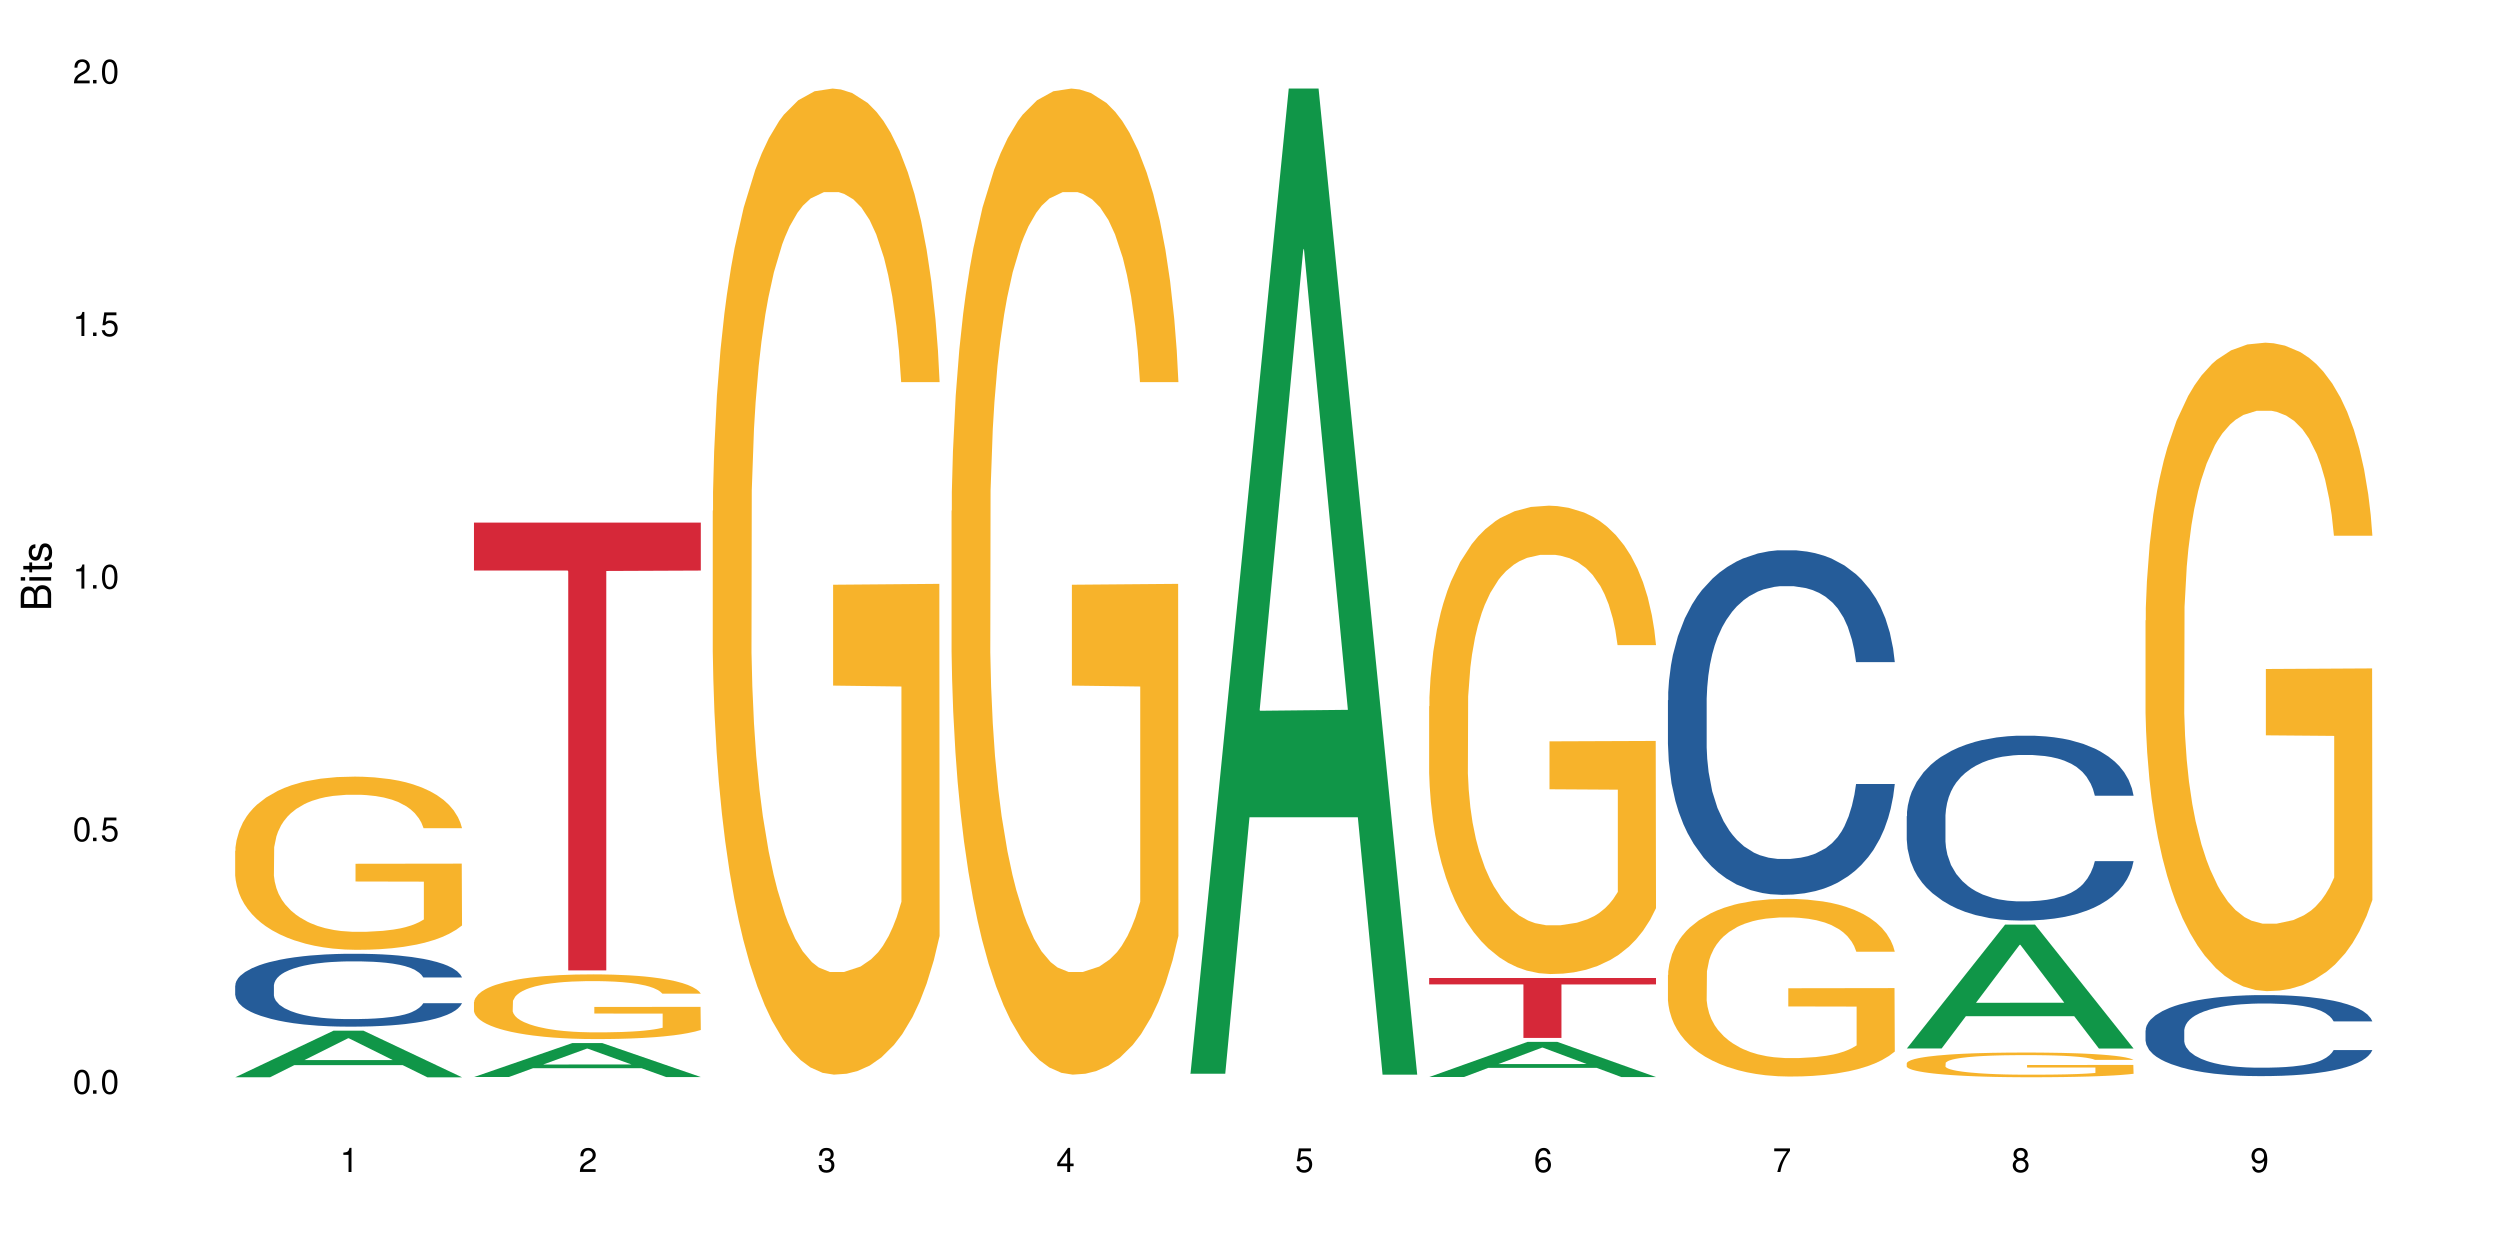 <?xml version="1.0" encoding="UTF-8"?>
<svg xmlns="http://www.w3.org/2000/svg" xmlns:xlink="http://www.w3.org/1999/xlink" width="720" height="360" viewBox="0 0 720 360">
<defs>
<g>
<g id="glyph-0-0">
</g>
<g id="glyph-0-1">
<path d="M 2.641 -6.938 C 2 -6.938 1.422 -6.656 1.078 -6.172 C 0.641 -5.562 0.406 -4.641 0.406 -3.359 C 0.406 -1.016 1.188 0.219 2.641 0.219 C 4.078 0.219 4.859 -1.016 4.859 -3.297 C 4.859 -4.641 4.656 -5.547 4.203 -6.172 C 3.844 -6.656 3.281 -6.938 2.641 -6.938 Z M 2.641 -6.188 C 3.547 -6.188 4 -5.25 4 -3.375 C 4 -1.406 3.562 -0.484 2.625 -0.484 C 1.734 -0.484 1.281 -1.438 1.281 -3.344 C 1.281 -5.25 1.734 -6.188 2.641 -6.188 Z M 2.641 -6.188 "/>
</g>
<g id="glyph-0-2">
<path d="M 1.828 -1 L 0.828 -1 L 0.828 0 L 1.828 0 Z M 1.828 -1 "/>
</g>
<g id="glyph-0-3">
<path d="M 4.562 -6.797 L 1.062 -6.797 L 0.547 -3.094 L 1.328 -3.094 C 1.719 -3.562 2.047 -3.734 2.578 -3.734 C 3.484 -3.734 4.062 -3.109 4.062 -2.094 C 4.062 -1.125 3.484 -0.531 2.578 -0.531 C 1.828 -0.531 1.375 -0.906 1.188 -1.672 L 0.328 -1.672 C 0.453 -1.109 0.547 -0.844 0.75 -0.594 C 1.125 -0.078 1.828 0.219 2.594 0.219 C 3.969 0.219 4.922 -0.781 4.922 -2.219 C 4.922 -3.562 4.031 -4.484 2.719 -4.484 C 2.25 -4.484 1.859 -4.359 1.469 -4.062 L 1.734 -5.969 L 4.562 -5.969 Z M 4.562 -6.797 "/>
</g>
<g id="glyph-0-4">
<path d="M 2.484 -4.938 L 2.484 0 L 3.328 0 L 3.328 -6.938 L 2.766 -6.938 C 2.469 -5.875 2.281 -5.734 0.984 -5.562 L 0.984 -4.938 Z M 2.484 -4.938 "/>
</g>
<g id="glyph-0-5">
<path d="M 4.859 -0.828 L 1.281 -0.828 C 1.359 -1.406 1.672 -1.781 2.5 -2.281 L 3.469 -2.828 C 4.406 -3.344 4.906 -4.062 4.906 -4.906 C 4.906 -5.484 4.672 -6.031 4.266 -6.406 C 3.859 -6.766 3.375 -6.938 2.719 -6.938 C 1.859 -6.938 1.219 -6.625 0.844 -6.031 C 0.609 -5.672 0.5 -5.234 0.484 -4.531 L 1.328 -4.531 C 1.359 -5.016 1.406 -5.281 1.531 -5.516 C 1.75 -5.938 2.188 -6.203 2.703 -6.203 C 3.469 -6.203 4.031 -5.641 4.031 -4.891 C 4.031 -4.344 3.719 -3.859 3.125 -3.516 L 2.234 -3 C 0.812 -2.172 0.406 -1.531 0.328 -0.016 L 4.859 -0.016 Z M 4.859 -0.828 "/>
</g>
<g id="glyph-0-6">
<path d="M 2.125 -3.188 L 2.578 -3.188 C 3.5 -3.188 3.984 -2.766 3.984 -1.922 C 3.984 -1.062 3.469 -0.531 2.594 -0.531 C 1.656 -0.531 1.203 -1 1.156 -2.016 L 0.312 -2.016 C 0.344 -1.453 0.438 -1.094 0.609 -0.781 C 0.953 -0.109 1.625 0.219 2.547 0.219 C 3.953 0.219 4.859 -0.625 4.859 -1.938 C 4.859 -2.828 4.516 -3.297 3.703 -3.594 C 4.344 -3.844 4.656 -4.328 4.656 -5.031 C 4.656 -6.219 3.875 -6.938 2.578 -6.938 C 1.203 -6.938 0.484 -6.172 0.453 -4.703 L 1.297 -4.703 C 1.312 -5.125 1.344 -5.359 1.453 -5.578 C 1.641 -5.969 2.062 -6.203 2.594 -6.203 C 3.344 -6.203 3.797 -5.75 3.797 -5 C 3.797 -4.516 3.609 -4.219 3.25 -4.047 C 3.016 -3.953 2.703 -3.922 2.125 -3.906 Z M 2.125 -3.188 "/>
</g>
<g id="glyph-0-7">
<path d="M 3.141 -1.672 L 3.141 0 L 3.984 0 L 3.984 -1.672 L 4.984 -1.672 L 4.984 -2.438 L 3.984 -2.438 L 3.984 -6.938 L 3.359 -6.938 L 0.266 -2.578 L 0.266 -1.672 Z M 3.141 -2.438 L 1 -2.438 L 3.141 -5.5 Z M 3.141 -2.438 "/>
</g>
<g id="glyph-0-8">
<path d="M 4.781 -5.125 C 4.609 -6.266 3.891 -6.938 2.844 -6.938 C 2.094 -6.938 1.422 -6.578 1.031 -5.953 C 0.594 -5.266 0.406 -4.422 0.406 -3.172 C 0.406 -2 0.578 -1.25 0.984 -0.641 C 1.359 -0.078 1.953 0.219 2.703 0.219 C 3.984 0.219 4.922 -0.75 4.922 -2.094 C 4.922 -3.375 4.062 -4.281 2.844 -4.281 C 2.172 -4.281 1.641 -4.031 1.281 -3.516 C 1.281 -5.234 1.828 -6.188 2.797 -6.188 C 3.391 -6.188 3.797 -5.797 3.938 -5.125 Z M 2.734 -3.531 C 3.547 -3.531 4.062 -2.953 4.062 -2.031 C 4.062 -1.156 3.484 -0.531 2.703 -0.531 C 1.922 -0.531 1.328 -1.188 1.328 -2.078 C 1.328 -2.938 1.906 -3.531 2.734 -3.531 Z M 2.734 -3.531 "/>
</g>
<g id="glyph-0-9">
<path d="M 4.984 -6.797 L 0.438 -6.797 L 0.438 -5.969 L 4.109 -5.969 C 2.5 -3.656 1.828 -2.234 1.328 0 L 2.219 0 C 2.594 -2.172 3.453 -4.047 4.984 -6.094 Z M 4.984 -6.797 "/>
</g>
<g id="glyph-0-10">
<path d="M 3.75 -3.656 C 4.469 -4.094 4.688 -4.438 4.688 -5.078 C 4.688 -6.172 3.844 -6.938 2.641 -6.938 C 1.438 -6.938 0.594 -6.172 0.594 -5.094 C 0.594 -4.438 0.812 -4.094 1.516 -3.656 C 0.734 -3.266 0.359 -2.703 0.359 -1.922 C 0.359 -0.656 1.281 0.219 2.641 0.219 C 3.984 0.219 4.922 -0.656 4.922 -1.922 C 4.922 -2.703 4.531 -3.266 3.75 -3.656 Z M 2.641 -6.188 C 3.359 -6.188 3.812 -5.75 3.812 -5.062 C 3.812 -4.406 3.344 -3.984 2.641 -3.984 C 1.922 -3.984 1.453 -4.406 1.453 -5.078 C 1.453 -5.75 1.922 -6.188 2.641 -6.188 Z M 2.641 -3.266 C 3.484 -3.266 4.062 -2.719 4.062 -1.906 C 4.062 -1.078 3.484 -0.531 2.625 -0.531 C 1.797 -0.531 1.219 -1.094 1.219 -1.906 C 1.219 -2.719 1.781 -3.266 2.641 -3.266 Z M 2.641 -3.266 "/>
</g>
<g id="glyph-0-11">
<path d="M 0.516 -1.578 C 0.672 -0.453 1.406 0.219 2.438 0.219 C 3.188 0.219 3.859 -0.141 4.266 -0.766 C 4.688 -1.453 4.891 -2.297 4.891 -3.547 C 4.891 -4.719 4.703 -5.453 4.312 -6.078 C 3.938 -6.641 3.344 -6.938 2.594 -6.938 C 1.297 -6.938 0.359 -5.969 0.359 -4.625 C 0.359 -3.344 1.234 -2.453 2.453 -2.453 C 3.094 -2.453 3.578 -2.672 4.016 -3.203 C 4 -1.484 3.469 -0.531 2.5 -0.531 C 1.906 -0.531 1.484 -0.906 1.359 -1.578 Z M 2.578 -6.203 C 3.375 -6.203 3.969 -5.531 3.969 -4.641 C 3.969 -3.797 3.391 -3.188 2.547 -3.188 C 1.734 -3.188 1.234 -3.766 1.234 -4.688 C 1.234 -5.562 1.797 -6.203 2.578 -6.203 Z M 2.578 -6.203 "/>
</g>
<g id="glyph-1-0">
</g>
<g id="glyph-1-1">
<path d="M 0 -0.953 L 0 -4.891 C 0 -5.719 -0.234 -6.344 -0.734 -6.797 C -1.188 -7.234 -1.812 -7.469 -2.5 -7.469 C -3.547 -7.469 -4.188 -7 -4.625 -5.875 C -4.984 -6.688 -5.625 -7.094 -6.531 -7.094 C -7.172 -7.094 -7.734 -6.859 -8.141 -6.391 C -8.562 -5.922 -8.75 -5.344 -8.75 -4.5 L -8.75 -0.953 Z M -4.984 -2.062 L -7.766 -2.062 L -7.766 -4.219 C -7.766 -4.844 -7.688 -5.203 -7.453 -5.5 C -7.219 -5.812 -6.859 -5.969 -6.375 -5.969 C -5.891 -5.969 -5.531 -5.812 -5.297 -5.5 C -5.062 -5.203 -4.984 -4.844 -4.984 -4.219 Z M -0.984 -2.062 L -4 -2.062 L -4 -4.781 C -4 -5.766 -3.438 -6.359 -2.484 -6.359 C -1.547 -6.359 -0.984 -5.766 -0.984 -4.781 Z M -0.984 -2.062 "/>
</g>
<g id="glyph-1-2">
<path d="M -6.281 -1.797 L -6.281 -0.797 L 0 -0.797 L 0 -1.797 Z M -8.75 -1.797 L -8.75 -0.797 L -7.484 -0.797 L -7.484 -1.797 Z M -8.75 -1.797 "/>
</g>
<g id="glyph-1-3">
<path d="M -6.281 -3.047 L -6.281 -2.016 L -8.016 -2.016 L -8.016 -1.016 L -6.281 -1.016 L -6.281 -0.172 L -5.469 -0.172 L -5.469 -1.016 L -0.719 -1.016 C -0.078 -1.016 0.281 -1.453 0.281 -2.234 C 0.281 -2.5 0.25 -2.719 0.188 -3.047 L -0.641 -3.047 C -0.609 -2.906 -0.594 -2.766 -0.594 -2.562 C -0.594 -2.141 -0.719 -2.016 -1.156 -2.016 L -5.469 -2.016 L -5.469 -3.047 Z M -6.281 -3.047 "/>
</g>
<g id="glyph-1-4">
<path d="M -4.531 -5.25 C -5.766 -5.25 -6.469 -4.422 -6.469 -2.969 C -6.469 -1.516 -5.719 -0.562 -4.547 -0.562 C -3.562 -0.562 -3.094 -1.062 -2.734 -2.562 L -2.516 -3.484 C -2.344 -4.188 -2.094 -4.469 -1.641 -4.469 C -1.047 -4.469 -0.641 -3.875 -0.641 -3 C -0.641 -2.453 -0.797 -2 -1.062 -1.75 C -1.25 -1.594 -1.422 -1.531 -1.875 -1.469 L -1.875 -0.406 C -0.422 -0.453 0.281 -1.266 0.281 -2.922 C 0.281 -4.5 -0.5 -5.516 -1.719 -5.516 C -2.656 -5.516 -3.172 -4.984 -3.469 -3.734 L -3.703 -2.766 C -3.891 -1.953 -4.156 -1.609 -4.594 -1.609 C -5.188 -1.609 -5.547 -2.125 -5.547 -2.938 C -5.547 -3.75 -5.203 -4.172 -4.531 -4.203 Z M -4.531 -5.25 "/>
</g>
</g>
</defs>
<rect x="-72" y="-36" width="864" height="432" fill="rgb(100%, 100%, 100%)" fill-opacity="1"/>
<path fill-rule="nonzero" fill="rgb(6.275%, 58.824%, 28.235%)" fill-opacity="1" d="M 67.73 310.25 L 67.801 310.238 L 96.07 296.828 L 104.656 296.828 L 133.066 310.266 L 123.082 310.266 L 115.965 306.758 L 84.762 306.758 L 77.781 310.25 L 67.73 310.25 L 87.766 305.305 L 113.102 305.293 L 100.469 299.023 L 100.328 299.012 L 100.188 299.047 L 87.695 305.293 L 87.766 305.305 Z M 67.73 310.25 "/>
<path fill-rule="nonzero" fill="rgb(14.51%, 36.078%, 60%)" fill-opacity="1" d="M 67.73 283.828 L 67.812 283.809 L 67.812 283.348 L 68.051 282.617 L 68.605 281.699 L 69.164 281.066 L 70.598 279.934 L 72.59 278.84 L 74.664 277.996 L 76.176 277.496 L 77.531 277.113 L 80.637 276.402 L 82.629 276.039 L 84.781 275.711 L 87.41 275.387 L 89.324 275.195 L 93.625 274.887 L 96.812 274.754 L 99.281 274.695 L 104.621 274.695 L 107.809 274.77 L 110.117 274.867 L 112.668 275.02 L 114.82 275.195 L 118.562 275.617 L 121.91 276.152 L 123.426 276.461 L 125.816 277.055 L 127.648 277.629 L 128.922 278.129 L 130.355 278.84 L 131.629 279.703 L 132.586 280.68 L 133.066 281.504 L 121.91 281.504 L 121.352 280.738 L 120.715 280.145 L 119.52 279.355 L 118.324 278.801 L 116.652 278.246 L 115.137 277.879 L 113.066 277.516 L 111.234 277.285 L 109.32 277.113 L 107.488 276.996 L 103.984 276.883 L 99.922 276.883 L 98.406 276.922 L 95.297 277.074 L 93.625 277.207 L 91.234 277.477 L 89.562 277.727 L 87.57 278.109 L 86.215 278.438 L 84.543 278.934 L 83.348 279.375 L 81.992 280.008 L 81.195 280.488 L 80.48 281.027 L 79.84 281.66 L 79.363 282.332 L 79.043 283.039 L 78.887 283.73 L 78.887 286.707 L 79.043 287.395 L 79.441 288.203 L 80.48 289.371 L 81.992 290.391 L 83.746 291.195 L 85.418 291.77 L 86.375 292.039 L 87.648 292.348 L 89.641 292.73 L 92.512 293.113 L 94.184 293.266 L 96.734 293.422 L 99.363 293.496 L 102.867 293.496 L 105.977 293.422 L 108.047 293.324 L 110.199 293.172 L 113.145 292.844 L 114.98 292.539 L 116.57 292.172 L 117.766 291.809 L 118.562 291.5 L 119.758 290.906 L 120.715 290.254 L 121.434 289.582 L 121.91 288.93 L 133.066 288.93 L 132.586 289.699 L 131.871 290.445 L 131.152 291.004 L 130.039 291.676 L 128.762 292.27 L 126.93 292.941 L 125.418 293.383 L 123.426 293.863 L 121.59 294.227 L 119.602 294.551 L 116.652 294.938 L 114.738 295.129 L 112.668 295.301 L 110.199 295.453 L 107.09 295.59 L 103.746 295.664 L 100.637 295.684 L 97.289 295.645 L 94.82 295.57 L 91.555 295.398 L 87.492 295.051 L 84.543 294.688 L 82.23 294.32 L 80.238 293.938 L 78.008 293.422 L 75.141 292.578 L 73.387 291.926 L 72.191 291.387 L 70.84 290.637 L 69.883 289.969 L 68.766 288.891 L 67.969 287.531 L 67.73 286.477 Z M 67.73 283.828 "/>
<path fill-rule="nonzero" fill="rgb(96.863%, 70.196%, 16.863%)" fill-opacity="1" d="M 67.73 245.031 L 67.812 244.984 L 67.812 244.074 L 68.129 242.023 L 68.926 239.199 L 69.961 236.875 L 71.078 235.055 L 71.793 234.098 L 72.988 232.73 L 74.023 231.727 L 76.656 229.68 L 80 227.766 L 81.832 226.945 L 83.906 226.172 L 86.852 225.305 L 88.207 224.984 L 92.352 224.258 L 97.051 223.801 L 102.23 223.664 L 104.621 223.711 L 107.887 223.891 L 112.348 224.395 L 114.898 224.848 L 116.891 225.305 L 118.961 225.898 L 121.512 226.809 L 123.902 227.902 L 125.816 228.996 L 127.727 230.363 L 129.32 231.82 L 130.676 233.414 L 131.871 235.328 L 132.586 236.922 L 133.066 238.516 L 121.988 238.516 L 121.352 236.922 L 120.637 235.691 L 119.441 234.188 L 118.246 233.094 L 117.051 232.23 L 114.82 231.043 L 112.906 230.316 L 110.516 229.68 L 108.207 229.27 L 105.578 228.996 L 103.984 228.902 L 99.762 228.902 L 95.938 229.223 L 93.707 229.586 L 92.113 229.953 L 89.879 230.637 L 88.527 231.18 L 87.73 231.547 L 85.34 232.957 L 83.746 234.234 L 82.871 235.098 L 81.754 236.465 L 80.957 237.695 L 80.082 239.52 L 79.602 240.887 L 78.965 243.984 L 78.887 252.184 L 79.125 253.914 L 79.602 255.781 L 80.238 257.422 L 81.195 259.156 L 82.152 260.477 L 83.824 262.254 L 85.258 263.438 L 86.375 264.211 L 88.527 265.441 L 89.402 265.852 L 91.473 266.672 L 93.625 267.309 L 96.254 267.855 L 98.246 268.129 L 101.434 268.355 L 105.496 268.355 L 110.277 268.082 L 113.305 267.719 L 115.379 267.355 L 116.73 267.035 L 118.406 266.535 L 119.602 266.078 L 120.715 265.578 L 122.07 264.805 L 122.07 253.914 L 102.391 253.871 L 102.391 248.766 L 132.984 248.723 L 133.066 266.535 L 131.391 267.766 L 129.32 268.949 L 127.328 269.859 L 125.258 270.637 L 122.309 271.5 L 119.918 272.047 L 116.254 272.684 L 112.906 273.094 L 109.402 273.367 L 106.293 273.504 L 102.629 273.551 L 99.363 273.461 L 95.855 273.188 L 93.066 272.82 L 90.52 272.367 L 87.969 271.773 L 84.781 270.816 L 82.711 270.043 L 80.559 269.086 L 78.406 267.945 L 76.496 266.719 L 75.219 265.762 L 73.945 264.668 L 72.59 263.301 L 71.316 261.75 L 70.359 260.34 L 69.484 258.746 L 68.848 257.242 L 68.211 255.191 L 67.891 253.551 L 67.73 252.137 Z M 67.73 245.031 "/>
<path fill-rule="nonzero" fill="rgb(6.275%, 58.824%, 28.235%)" fill-opacity="1" d="M 136.504 310.184 L 136.574 310.172 L 164.844 300.398 L 173.43 300.398 L 201.836 310.191 L 191.855 310.191 L 184.738 307.637 L 153.535 307.637 L 146.555 310.184 L 136.504 310.184 L 156.535 306.578 L 181.875 306.57 L 169.242 302 L 169.102 301.992 L 168.961 302.02 L 156.469 306.57 L 156.535 306.578 Z M 136.504 310.184 "/>
<path fill-rule="nonzero" fill="rgb(96.863%, 70.196%, 16.863%)" fill-opacity="1" d="M 136.504 288.602 L 136.582 288.586 L 136.582 288.242 L 136.902 287.477 L 137.699 286.422 L 138.734 285.555 L 139.852 284.875 L 140.566 284.516 L 141.762 284.004 L 142.797 283.633 L 145.426 282.867 L 148.773 282.152 L 150.605 281.844 L 152.68 281.555 L 155.625 281.23 L 156.98 281.113 L 161.125 280.84 L 165.824 280.668 L 171.004 280.617 L 173.395 280.637 L 176.66 280.703 L 181.121 280.891 L 183.672 281.062 L 185.664 281.23 L 187.734 281.453 L 190.285 281.793 L 192.676 282.203 L 194.586 282.609 L 196.5 283.121 L 198.094 283.664 L 199.449 284.262 L 200.645 284.977 L 201.359 285.57 L 201.836 286.168 L 190.762 286.168 L 190.125 285.57 L 189.41 285.113 L 188.215 284.551 L 187.02 284.141 L 185.824 283.82 L 183.594 283.375 L 181.68 283.105 L 179.289 282.867 L 176.98 282.711 L 174.348 282.609 L 172.758 282.574 L 168.535 282.574 L 164.707 282.695 L 162.477 282.832 L 160.883 282.969 L 158.652 283.223 L 157.301 283.426 L 156.504 283.562 L 154.113 284.09 L 152.52 284.566 L 151.641 284.891 L 150.527 285.402 L 149.73 285.859 L 148.852 286.543 L 148.375 287.051 L 147.738 288.211 L 147.66 291.273 L 147.898 291.922 L 148.375 292.617 L 149.012 293.23 L 149.969 293.879 L 150.926 294.371 L 152.598 295.035 L 154.031 295.477 L 155.148 295.766 L 157.301 296.227 L 158.176 296.379 L 160.246 296.688 L 162.398 296.926 L 165.027 297.129 L 167.02 297.23 L 170.207 297.316 L 174.27 297.316 L 179.051 297.215 L 182.078 297.078 L 184.148 296.941 L 185.504 296.82 L 187.176 296.633 L 188.371 296.465 L 189.488 296.277 L 190.844 295.988 L 190.844 291.922 L 171.164 291.902 L 171.164 289.996 L 201.758 289.98 L 201.836 296.633 L 200.164 297.094 L 198.094 297.535 L 196.102 297.879 L 194.031 298.168 L 191.082 298.488 L 188.691 298.695 L 185.027 298.934 L 181.68 299.086 L 178.176 299.188 L 175.066 299.238 L 171.402 299.254 L 168.137 299.223 L 164.629 299.121 L 161.84 298.984 L 159.289 298.812 L 156.742 298.594 L 153.555 298.234 L 151.484 297.945 L 149.332 297.586 L 147.18 297.164 L 145.27 296.703 L 143.992 296.344 L 142.719 295.938 L 141.363 295.426 L 140.09 294.848 L 139.133 294.32 L 138.258 293.723 L 137.617 293.164 L 136.98 292.398 L 136.664 291.785 L 136.504 291.258 Z M 136.504 288.602 "/>
<path fill-rule="nonzero" fill="rgb(83.922%, 15.686%, 22.353%)" fill-opacity="1" d="M 136.504 150.516 L 201.836 150.516 L 201.836 164.32 L 174.609 164.441 L 174.609 279.477 L 163.652 279.477 L 163.652 164.562 L 163.496 164.32 L 136.504 164.32 Z M 136.504 150.516 "/>
<path fill-rule="nonzero" fill="rgb(96.863%, 70.196%, 16.863%)" fill-opacity="1" d="M 205.277 147.141 L 205.355 146.883 L 205.355 141.695 L 205.676 130.023 L 206.473 113.941 L 207.508 100.715 L 208.621 90.344 L 209.34 84.895 L 210.535 77.117 L 211.57 71.41 L 214.199 59.738 L 217.547 48.848 L 219.379 44.18 L 221.449 39.77 L 224.398 34.84 L 225.754 33.027 L 229.895 28.875 L 234.598 26.281 L 239.777 25.504 L 242.168 25.766 L 245.434 26.801 L 249.895 29.652 L 252.445 32.246 L 254.438 34.84 L 256.508 38.211 L 259.059 43.398 L 261.449 49.625 L 263.359 55.848 L 265.273 63.629 L 266.867 71.93 L 268.219 81.004 L 269.414 91.898 L 270.133 100.977 L 270.609 110.055 L 259.535 110.055 L 258.898 100.977 L 258.18 93.973 L 256.984 85.414 L 255.789 79.191 L 254.594 74.262 L 252.363 67.52 L 250.453 63.371 L 248.062 59.738 L 245.75 57.406 L 243.121 55.848 L 241.527 55.328 L 237.305 55.328 L 233.48 57.145 L 231.25 59.219 L 229.656 61.297 L 227.426 65.184 L 226.07 68.297 L 225.273 70.371 L 222.883 78.414 L 221.293 85.676 L 220.414 90.602 L 219.301 98.383 L 218.504 105.383 L 217.625 115.758 L 217.148 123.539 L 216.512 141.176 L 216.43 187.859 L 216.672 197.715 L 217.148 208.348 L 217.785 217.684 L 218.742 227.539 L 219.699 235.059 L 221.371 245.176 L 222.805 251.918 L 223.922 256.328 L 226.07 263.328 L 226.949 265.664 L 229.02 270.332 L 231.172 273.965 L 233.801 277.074 L 235.793 278.633 L 238.98 279.93 L 243.043 279.93 L 247.824 278.371 L 250.852 276.297 L 252.922 274.223 L 254.277 272.406 L 255.949 269.555 L 257.145 266.961 L 258.262 264.109 L 259.613 259.699 L 259.613 197.715 L 239.934 197.453 L 239.934 168.406 L 270.531 168.148 L 270.609 269.555 L 268.938 276.559 L 266.867 283.301 L 264.875 288.488 L 262.801 292.895 L 259.855 297.824 L 257.465 300.938 L 253.801 304.566 L 250.453 306.902 L 246.945 308.457 L 243.84 309.234 L 240.176 309.496 L 236.906 308.977 L 233.402 307.418 L 230.613 305.344 L 228.062 302.75 L 225.516 299.379 L 222.328 293.934 L 220.254 289.523 L 218.105 284.078 L 215.953 277.594 L 214.039 270.59 L 212.766 265.145 L 211.492 258.922 L 210.137 251.141 L 208.863 242.324 L 207.906 234.281 L 207.027 225.207 L 206.391 216.648 L 205.754 204.977 L 205.438 195.641 L 205.277 187.598 Z M 205.277 147.141 "/>
<path fill-rule="nonzero" fill="rgb(96.863%, 70.196%, 16.863%)" fill-opacity="1" d="M 274.051 147.141 L 274.129 146.883 L 274.129 141.695 L 274.449 130.023 L 275.246 113.941 L 276.281 100.715 L 277.395 90.344 L 278.113 84.895 L 279.309 77.117 L 280.344 71.41 L 282.973 59.738 L 286.32 48.848 L 288.152 44.18 L 290.223 39.77 L 293.172 34.84 L 294.527 33.027 L 298.668 28.875 L 303.371 26.281 L 308.547 25.504 L 310.938 25.766 L 314.207 26.801 L 318.668 29.652 L 321.219 32.246 L 323.207 34.84 L 325.281 38.211 L 327.832 43.398 L 330.219 49.625 L 332.133 55.848 L 334.043 63.629 L 335.637 71.93 L 336.992 81.004 L 338.188 91.898 L 338.906 100.977 L 339.383 110.055 L 328.309 110.055 L 327.672 100.977 L 326.953 93.973 L 325.758 85.414 L 324.562 79.191 L 323.367 74.262 L 321.137 67.52 L 319.227 63.371 L 316.836 59.738 L 314.523 57.406 L 311.895 55.848 L 310.301 55.328 L 306.078 55.328 L 302.254 57.145 L 300.023 59.219 L 298.43 61.297 L 296.199 65.184 L 294.844 68.297 L 294.047 70.371 L 291.656 78.414 L 290.062 85.676 L 289.188 90.602 L 288.07 98.383 L 287.273 105.383 L 286.398 115.758 L 285.922 123.539 L 285.285 141.176 L 285.203 187.859 L 285.441 197.715 L 285.922 208.348 L 286.559 217.684 L 287.516 227.539 L 288.469 235.059 L 290.145 245.176 L 291.578 251.918 L 292.691 256.328 L 294.844 263.328 L 295.723 265.664 L 297.793 270.332 L 299.945 273.965 L 302.574 277.074 L 304.566 278.633 L 307.75 279.93 L 311.816 279.93 L 316.598 278.371 L 319.625 276.297 L 321.695 274.223 L 323.051 272.406 L 324.723 269.555 L 325.918 266.961 L 327.035 264.109 L 328.387 259.699 L 328.387 197.715 L 308.707 197.453 L 308.707 168.406 L 339.305 168.148 L 339.383 269.555 L 337.711 276.559 L 335.637 283.301 L 333.645 288.488 L 331.574 292.895 L 328.625 297.824 L 326.238 300.938 L 322.57 304.566 L 319.227 306.902 L 315.719 308.457 L 312.613 309.234 L 308.945 309.496 L 305.68 308.977 L 302.176 307.418 L 299.387 305.344 L 296.836 302.75 L 294.285 299.379 L 291.102 293.934 L 289.027 289.523 L 286.875 284.078 L 284.727 277.594 L 282.812 270.59 L 281.539 265.145 L 280.266 258.922 L 278.91 251.141 L 277.633 242.324 L 276.68 234.281 L 275.801 225.207 L 275.164 216.648 L 274.527 204.977 L 274.207 195.641 L 274.051 187.598 Z M 274.051 147.141 "/>
<path fill-rule="nonzero" fill="rgb(6.275%, 58.824%, 28.235%)" fill-opacity="1" d="M 342.82 309.227 L 342.891 308.961 L 371.16 25.504 L 379.746 25.504 L 408.156 309.496 L 398.176 309.496 L 391.055 235.363 L 359.852 235.363 L 352.875 309.227 L 342.82 309.227 L 362.855 204.699 L 388.191 204.43 L 375.559 71.902 L 375.418 71.637 L 375.281 72.438 L 362.785 204.43 L 362.855 204.699 Z M 342.82 309.227 "/>
<path fill-rule="nonzero" fill="rgb(6.275%, 58.824%, 28.235%)" fill-opacity="1" d="M 411.594 310.176 L 411.664 310.168 L 439.934 300.062 L 448.52 300.062 L 476.93 310.188 L 466.945 310.188 L 459.828 307.543 L 428.625 307.543 L 421.645 310.176 L 411.594 310.176 L 431.629 306.449 L 456.965 306.441 L 444.332 301.719 L 444.191 301.707 L 444.051 301.734 L 431.559 306.441 L 431.629 306.449 Z M 411.594 310.176 "/>
<path fill-rule="nonzero" fill="rgb(96.863%, 70.196%, 16.863%)" fill-opacity="1" d="M 411.594 203.406 L 411.676 203.285 L 411.676 200.82 L 411.992 195.277 L 412.789 187.641 L 413.824 181.355 L 414.941 176.43 L 415.656 173.84 L 416.852 170.145 L 417.891 167.434 L 420.52 161.891 L 423.863 156.719 L 425.695 154.5 L 427.77 152.406 L 430.715 150.066 L 432.07 149.203 L 436.215 147.23 L 440.914 146 L 446.094 145.629 L 448.484 145.754 L 451.75 146.246 L 456.211 147.602 L 458.762 148.832 L 460.754 150.066 L 462.824 151.668 L 465.375 154.129 L 467.766 157.086 L 469.68 160.043 L 471.59 163.738 L 473.184 167.68 L 474.539 171.992 L 475.734 177.168 L 476.449 181.48 L 476.93 185.789 L 465.855 185.789 L 465.215 181.48 L 464.5 178.152 L 463.305 174.086 L 462.109 171.133 L 460.914 168.789 L 458.684 165.586 L 456.77 163.617 L 454.379 161.891 L 452.07 160.781 L 449.441 160.043 L 447.848 159.797 L 443.625 159.797 L 439.801 160.66 L 437.57 161.645 L 435.977 162.629 L 433.746 164.48 L 432.391 165.957 L 431.594 166.941 L 429.203 170.762 L 427.609 174.211 L 426.734 176.551 L 425.617 180.246 L 424.82 183.574 L 423.945 188.5 L 423.465 192.195 L 422.828 200.574 L 422.75 222.75 L 422.988 227.43 L 423.465 232.48 L 424.105 236.914 L 425.059 241.598 L 426.016 245.168 L 427.688 249.973 L 429.125 253.176 L 430.238 255.273 L 432.391 258.598 L 433.266 259.707 L 435.336 261.926 L 437.488 263.648 L 440.117 265.129 L 442.109 265.867 L 445.297 266.48 L 449.359 266.48 L 454.141 265.742 L 457.168 264.758 L 459.242 263.773 L 460.594 262.91 L 462.27 261.555 L 463.465 260.324 L 464.578 258.969 L 465.934 256.875 L 465.934 227.43 L 446.254 227.309 L 446.254 213.508 L 476.848 213.387 L 476.93 261.555 L 475.254 264.879 L 473.184 268.082 L 471.191 270.547 L 469.121 272.641 L 466.172 274.984 L 463.781 276.461 L 460.117 278.188 L 456.77 279.293 L 453.266 280.035 L 450.156 280.402 L 446.492 280.527 L 443.227 280.281 L 439.719 279.539 L 436.93 278.555 L 434.383 277.324 L 431.832 275.723 L 428.645 273.133 L 426.574 271.039 L 424.422 268.453 L 422.27 265.375 L 420.359 262.047 L 419.082 259.461 L 417.809 256.504 L 416.453 252.809 L 415.18 248.621 L 414.223 244.801 L 413.348 240.488 L 412.711 236.422 L 412.074 230.879 L 411.754 226.445 L 411.594 222.625 Z M 411.594 203.406 "/>
<path fill-rule="nonzero" fill="rgb(83.922%, 15.686%, 22.353%)" fill-opacity="1" d="M 411.594 281.672 L 476.93 281.672 L 476.93 283.516 L 449.699 283.531 L 449.699 298.918 L 438.746 298.918 L 438.746 283.551 L 438.586 283.516 L 411.594 283.516 Z M 411.594 281.672 "/>
<path fill-rule="nonzero" fill="rgb(14.51%, 36.078%, 60%)" fill-opacity="1" d="M 480.367 201.668 L 480.445 201.574 L 480.445 199.398 L 480.688 195.953 L 481.242 191.598 L 481.801 188.605 L 483.234 183.254 L 485.227 178.086 L 487.301 174.094 L 488.812 171.734 L 490.168 169.922 L 493.273 166.566 L 495.266 164.844 L 497.418 163.301 L 500.047 161.758 L 501.961 160.852 L 506.262 159.398 L 509.449 158.766 L 511.918 158.492 L 517.258 158.492 L 520.445 158.855 L 522.754 159.309 L 525.305 160.035 L 527.457 160.852 L 531.199 162.848 L 534.547 165.387 L 536.059 166.836 L 538.449 169.648 L 540.285 172.371 L 541.559 174.73 L 542.992 178.086 L 544.266 182.164 L 545.223 186.793 L 545.703 190.691 L 534.547 190.691 L 533.988 187.062 L 533.352 184.254 L 532.156 180.535 L 530.961 177.902 L 529.289 175.273 L 527.773 173.551 L 525.703 171.824 L 523.871 170.738 L 521.957 169.922 L 520.125 169.379 L 516.621 168.832 L 512.555 168.832 L 511.043 169.016 L 507.934 169.738 L 506.262 170.375 L 503.871 171.645 L 502.199 172.824 L 500.207 174.637 L 498.852 176.18 L 497.18 178.539 L 495.984 180.625 L 494.629 183.617 L 493.832 185.883 L 493.117 188.426 L 492.477 191.418 L 492 194.594 L 491.68 197.949 L 491.523 201.215 L 491.523 215.273 L 491.68 218.535 L 492.078 222.348 L 493.117 227.879 L 494.629 232.688 L 496.383 236.496 L 498.055 239.215 L 499.012 240.484 L 500.285 241.938 L 502.277 243.75 L 505.145 245.566 L 506.82 246.293 L 509.367 247.016 L 512 247.379 L 515.504 247.379 L 518.613 247.016 L 520.684 246.562 L 522.836 245.836 L 525.781 244.297 L 527.613 242.844 L 529.207 241.121 L 530.402 239.398 L 531.199 237.945 L 532.395 235.137 L 533.352 232.051 L 534.07 228.875 L 534.547 225.793 L 545.703 225.793 L 545.223 229.422 L 544.508 232.957 L 543.789 235.59 L 542.672 238.762 L 541.398 241.574 L 539.566 244.75 L 538.051 246.836 L 536.059 249.102 L 534.227 250.824 L 532.234 252.367 L 529.289 254.184 L 527.375 255.09 L 525.305 255.906 L 522.836 256.633 L 519.727 257.266 L 516.379 257.629 L 513.273 257.719 L 509.926 257.539 L 507.457 257.176 L 504.191 256.359 L 500.125 254.727 L 497.18 253.004 L 494.867 251.281 L 492.875 249.465 L 490.645 247.016 L 487.777 243.027 L 486.023 239.941 L 484.828 237.402 L 483.473 233.863 L 482.52 230.691 L 481.402 225.613 L 480.605 219.172 L 480.367 214.184 Z M 480.367 201.668 "/>
<path fill-rule="nonzero" fill="rgb(96.863%, 70.196%, 16.863%)" fill-opacity="1" d="M 480.367 280.785 L 480.445 280.738 L 480.445 279.805 L 480.766 277.699 L 481.562 274.801 L 482.598 272.418 L 483.715 270.551 L 484.43 269.566 L 485.625 268.164 L 486.66 267.137 L 489.289 265.035 L 492.637 263.07 L 494.469 262.23 L 496.543 261.434 L 499.488 260.547 L 500.844 260.219 L 504.988 259.473 L 509.688 259.004 L 514.867 258.863 L 517.258 258.91 L 520.523 259.098 L 524.984 259.609 L 527.535 260.078 L 529.527 260.547 L 531.598 261.152 L 534.148 262.09 L 536.539 263.211 L 538.449 264.332 L 540.363 265.734 L 541.957 267.23 L 543.312 268.867 L 544.508 270.828 L 545.223 272.465 L 545.703 274.102 L 534.625 274.102 L 533.988 272.465 L 533.273 271.203 L 532.078 269.66 L 530.883 268.539 L 529.688 267.652 L 527.457 266.434 L 525.543 265.688 L 523.152 265.035 L 520.844 264.613 L 518.215 264.332 L 516.621 264.238 L 512.398 264.238 L 508.574 264.566 L 506.34 264.941 L 504.746 265.312 L 502.516 266.016 L 501.164 266.574 L 500.367 266.949 L 497.977 268.398 L 496.383 269.707 L 495.504 270.594 L 494.391 271.996 L 493.594 273.262 L 492.719 275.129 L 492.238 276.531 L 491.602 279.711 L 491.523 288.125 L 491.762 289.898 L 492.238 291.816 L 492.875 293.5 L 493.832 295.277 L 494.789 296.633 L 496.461 298.453 L 497.895 299.668 L 499.012 300.465 L 501.164 301.727 L 502.039 302.148 L 504.109 302.988 L 506.262 303.645 L 508.891 304.203 L 510.883 304.484 L 514.07 304.719 L 518.133 304.719 L 522.914 304.438 L 525.941 304.062 L 528.012 303.688 L 529.367 303.363 L 531.039 302.848 L 532.234 302.379 L 533.352 301.867 L 534.707 301.07 L 534.707 289.898 L 515.027 289.855 L 515.027 284.617 L 545.621 284.57 L 545.703 302.848 L 544.027 304.109 L 541.957 305.324 L 539.965 306.262 L 537.895 307.055 L 534.945 307.941 L 532.555 308.504 L 528.891 309.16 L 525.543 309.578 L 522.039 309.859 L 518.93 310 L 515.266 310.047 L 512 309.953 L 508.492 309.672 L 505.703 309.297 L 503.156 308.832 L 500.605 308.223 L 497.418 307.242 L 495.348 306.445 L 493.195 305.465 L 491.043 304.297 L 489.133 303.035 L 487.855 302.055 L 486.582 300.93 L 485.227 299.527 L 483.953 297.941 L 482.996 296.492 L 482.121 294.855 L 481.484 293.312 L 480.844 291.211 L 480.527 289.527 L 480.367 288.078 Z M 480.367 280.785 "/>
<path fill-rule="nonzero" fill="rgb(6.275%, 58.824%, 28.235%)" fill-opacity="1" d="M 549.141 301.953 L 549.211 301.918 L 577.48 266.277 L 586.066 266.277 L 614.473 301.984 L 604.492 301.984 L 597.371 292.664 L 566.172 292.664 L 559.191 301.953 L 549.141 301.953 L 569.172 288.809 L 594.512 288.777 L 581.875 272.113 L 581.738 272.078 L 581.598 272.18 L 569.102 288.777 L 569.172 288.809 Z M 549.141 301.953 "/>
<path fill-rule="nonzero" fill="rgb(14.51%, 36.078%, 60%)" fill-opacity="1" d="M 549.141 235.062 L 549.219 235.012 L 549.219 233.844 L 549.457 231.996 L 550.016 229.66 L 550.574 228.055 L 552.008 225.184 L 554 222.41 L 556.07 220.266 L 557.586 219 L 558.941 218.027 L 562.047 216.227 L 564.039 215.305 L 566.191 214.477 L 568.82 213.648 L 570.73 213.164 L 575.035 212.383 L 578.223 212.043 L 580.691 211.898 L 586.031 211.898 L 589.215 212.09 L 591.527 212.336 L 594.078 212.723 L 596.227 213.164 L 599.973 214.234 L 603.32 215.594 L 604.832 216.375 L 607.223 217.883 L 609.055 219.344 L 610.332 220.609 L 611.766 222.41 L 613.039 224.598 L 613.996 227.078 L 614.473 229.172 L 603.32 229.172 L 602.762 227.227 L 602.125 225.719 L 600.93 223.723 L 599.734 222.312 L 598.062 220.898 L 596.547 219.977 L 594.477 219.051 L 592.645 218.465 L 590.73 218.027 L 588.898 217.738 L 585.391 217.445 L 581.328 217.445 L 579.816 217.543 L 576.707 217.93 L 575.035 218.273 L 572.645 218.953 L 570.973 219.586 L 568.98 220.559 L 567.625 221.387 L 565.953 222.652 L 564.758 223.77 L 563.402 225.375 L 562.605 226.594 L 561.887 227.957 L 561.25 229.562 L 560.773 231.266 L 560.453 233.066 L 560.293 234.816 L 560.293 242.359 L 560.453 244.113 L 560.852 246.156 L 561.887 249.125 L 563.402 251.703 L 565.156 253.746 L 566.828 255.207 L 567.785 255.887 L 569.059 256.668 L 571.051 257.641 L 573.918 258.613 L 575.594 259.004 L 578.141 259.391 L 580.77 259.586 L 584.277 259.586 L 587.383 259.391 L 589.457 259.148 L 591.605 258.758 L 594.555 257.934 L 596.387 257.152 L 597.98 256.23 L 599.176 255.305 L 599.973 254.527 L 601.168 253.016 L 602.125 251.363 L 602.84 249.66 L 603.32 248.004 L 614.473 248.004 L 613.996 249.953 L 613.277 251.848 L 612.562 253.262 L 611.445 254.965 L 610.172 256.473 L 608.34 258.176 L 606.824 259.293 L 604.832 260.512 L 603 261.438 L 601.008 262.262 L 598.062 263.238 L 596.148 263.723 L 594.078 264.16 L 591.605 264.551 L 588.5 264.891 L 585.152 265.086 L 582.047 265.133 L 578.699 265.035 L 576.23 264.844 L 572.965 264.406 L 568.898 263.527 L 565.953 262.605 L 563.641 261.68 L 561.648 260.707 L 559.418 259.391 L 556.551 257.25 L 554.797 255.598 L 553.602 254.234 L 552.246 252.336 L 551.293 250.633 L 550.176 247.906 L 549.379 244.453 L 549.141 241.777 Z M 549.141 235.062 "/>
<path fill-rule="nonzero" fill="rgb(96.863%, 70.196%, 16.863%)" fill-opacity="1" d="M 549.141 306.18 L 549.219 306.176 L 549.219 306.043 L 549.539 305.75 L 550.336 305.348 L 551.371 305.016 L 552.484 304.758 L 553.203 304.621 L 554.398 304.426 L 555.434 304.281 L 558.062 303.988 L 561.41 303.715 L 563.242 303.598 L 565.312 303.488 L 568.262 303.363 L 569.617 303.32 L 573.758 303.215 L 578.461 303.148 L 583.641 303.129 L 586.031 303.137 L 589.297 303.164 L 593.758 303.234 L 596.309 303.301 L 598.301 303.363 L 600.371 303.449 L 602.922 303.578 L 605.312 303.734 L 607.223 303.891 L 609.137 304.086 L 610.73 304.293 L 612.082 304.523 L 613.277 304.797 L 613.996 305.023 L 614.473 305.25 L 603.398 305.25 L 602.762 305.023 L 602.043 304.848 L 600.848 304.633 L 599.652 304.477 L 598.461 304.352 L 596.227 304.184 L 594.316 304.078 L 591.926 303.988 L 589.613 303.93 L 586.984 303.891 L 585.391 303.879 L 581.168 303.879 L 577.344 303.922 L 575.113 303.977 L 573.52 304.027 L 571.289 304.125 L 569.934 304.203 L 569.137 304.254 L 566.75 304.457 L 565.156 304.641 L 564.277 304.762 L 563.164 304.957 L 562.367 305.133 L 561.488 305.395 L 561.012 305.59 L 560.375 306.031 L 560.293 307.203 L 560.535 307.449 L 561.012 307.715 L 561.648 307.949 L 562.605 308.195 L 563.562 308.387 L 565.234 308.641 L 566.668 308.809 L 567.785 308.918 L 569.934 309.094 L 570.812 309.152 L 572.883 309.27 L 575.035 309.363 L 577.664 309.441 L 579.656 309.48 L 582.844 309.512 L 586.906 309.512 L 591.688 309.473 L 594.715 309.422 L 596.785 309.367 L 598.141 309.324 L 599.812 309.25 L 601.008 309.188 L 602.125 309.113 L 603.48 309.004 L 603.48 307.449 L 583.797 307.441 L 583.797 306.715 L 614.395 306.707 L 614.473 309.25 L 612.801 309.426 L 610.73 309.598 L 608.738 309.727 L 606.664 309.836 L 603.719 309.961 L 601.328 310.039 L 597.664 310.129 L 594.316 310.188 L 590.809 310.227 L 587.703 310.246 L 584.039 310.254 L 580.77 310.238 L 577.266 310.199 L 574.477 310.148 L 571.926 310.082 L 569.379 310 L 566.191 309.863 L 564.117 309.75 L 561.969 309.617 L 559.816 309.453 L 557.902 309.277 L 556.629 309.141 L 555.355 308.984 L 554 308.789 L 552.727 308.566 L 551.77 308.367 L 550.895 308.141 L 550.254 307.926 L 549.617 307.633 L 549.301 307.398 L 549.141 307.195 Z M 549.141 306.18 "/>
<path fill-rule="nonzero" fill="rgb(14.51%, 36.078%, 60%)" fill-opacity="1" d="M 617.914 296.75 L 617.992 296.727 L 617.992 296.215 L 618.23 295.406 L 618.789 294.383 L 619.348 293.68 L 620.781 292.418 L 622.773 291.203 L 624.844 290.266 L 626.359 289.711 L 627.711 289.285 L 630.82 288.496 L 632.812 288.09 L 634.965 287.727 L 637.594 287.367 L 639.504 287.152 L 643.809 286.812 L 646.996 286.664 L 649.465 286.598 L 654.801 286.598 L 657.988 286.684 L 660.301 286.789 L 662.852 286.961 L 665 287.152 L 668.746 287.621 L 672.094 288.219 L 673.605 288.559 L 675.996 289.223 L 677.828 289.859 L 679.102 290.414 L 680.539 291.203 L 681.812 292.164 L 682.77 293.25 L 683.246 294.168 L 672.094 294.168 L 671.535 293.316 L 670.898 292.652 L 669.703 291.781 L 668.508 291.16 L 666.832 290.543 L 665.32 290.137 L 663.246 289.734 L 661.414 289.477 L 659.504 289.285 L 657.672 289.156 L 654.164 289.027 L 650.102 289.027 L 648.586 289.07 L 645.48 289.242 L 643.809 289.391 L 641.418 289.691 L 639.742 289.969 L 637.75 290.395 L 636.398 290.758 L 634.723 291.312 L 633.527 291.801 L 632.176 292.504 L 631.379 293.039 L 630.66 293.637 L 630.023 294.34 L 629.547 295.086 L 629.227 295.875 L 629.066 296.641 L 629.066 299.945 L 629.227 300.715 L 629.625 301.609 L 630.66 302.91 L 632.176 304.043 L 633.926 304.938 L 635.602 305.578 L 636.559 305.875 L 637.832 306.215 L 639.824 306.645 L 642.691 307.07 L 644.363 307.238 L 646.914 307.41 L 649.543 307.496 L 653.051 307.496 L 656.156 307.41 L 658.227 307.305 L 660.379 307.133 L 663.328 306.77 L 665.16 306.43 L 666.754 306.023 L 667.949 305.621 L 668.746 305.277 L 669.941 304.617 L 670.898 303.891 L 671.613 303.145 L 672.094 302.422 L 683.246 302.422 L 682.77 303.273 L 682.051 304.105 L 681.336 304.723 L 680.219 305.469 L 678.945 306.133 L 677.113 306.879 L 675.598 307.367 L 673.605 307.902 L 671.773 308.305 L 669.781 308.668 L 666.832 309.094 L 664.922 309.309 L 662.852 309.5 L 660.379 309.672 L 657.273 309.82 L 653.926 309.906 L 650.82 309.926 L 647.473 309.883 L 645.004 309.797 L 641.734 309.605 L 637.672 309.223 L 634.723 308.816 L 632.414 308.414 L 630.422 307.984 L 628.191 307.41 L 625.324 306.473 L 623.57 305.746 L 622.375 305.148 L 621.02 304.32 L 620.062 303.57 L 618.949 302.379 L 618.152 300.863 L 617.914 299.691 Z M 617.914 296.75 "/>
<path fill-rule="nonzero" fill="rgb(96.863%, 70.196%, 16.863%)" fill-opacity="1" d="M 617.914 178.684 L 617.992 178.512 L 617.992 175.102 L 618.312 167.426 L 619.109 156.852 L 620.145 148.152 L 621.258 141.332 L 621.977 137.75 L 623.172 132.633 L 624.207 128.883 L 626.836 121.207 L 630.184 114.043 L 632.016 110.973 L 634.086 108.074 L 637.035 104.832 L 638.391 103.637 L 642.531 100.91 L 647.234 99.203 L 652.414 98.691 L 654.801 98.863 L 658.07 99.543 L 662.531 101.422 L 665.082 103.125 L 667.074 104.832 L 669.145 107.051 L 671.695 110.461 L 674.082 114.555 L 675.996 118.648 L 677.91 123.766 L 679.5 129.223 L 680.855 135.191 L 682.051 142.355 L 682.77 148.324 L 683.246 154.293 L 672.172 154.293 L 671.535 148.324 L 670.816 143.719 L 669.621 138.09 L 668.426 133.996 L 667.23 130.758 L 665 126.324 L 663.09 123.594 L 660.699 121.207 L 658.387 119.672 L 655.758 118.648 L 654.164 118.305 L 649.941 118.305 L 646.117 119.5 L 643.887 120.863 L 642.293 122.23 L 640.062 124.789 L 638.707 126.836 L 637.91 128.199 L 635.52 133.484 L 633.926 138.262 L 633.051 141.504 L 631.934 146.617 L 631.141 151.223 L 630.262 158.047 L 629.785 163.164 L 629.148 174.762 L 629.066 205.461 L 629.305 211.941 L 629.785 218.938 L 630.422 225.078 L 631.379 231.559 L 632.332 236.504 L 634.008 243.156 L 635.441 247.59 L 636.559 250.488 L 638.707 255.094 L 639.586 256.629 L 641.656 259.699 L 643.809 262.086 L 646.438 264.133 L 648.43 265.156 L 651.617 266.012 L 655.68 266.012 L 660.461 264.988 L 663.488 263.621 L 665.559 262.258 L 666.914 261.062 L 668.586 259.188 L 669.781 257.484 L 670.898 255.605 L 672.25 252.707 L 672.25 211.941 L 652.57 211.773 L 652.57 192.672 L 683.168 192.5 L 683.246 259.188 L 681.574 263.793 L 679.5 268.227 L 677.512 271.641 L 675.438 274.539 L 672.492 277.777 L 670.102 279.824 L 666.434 282.215 L 663.09 283.75 L 659.582 284.773 L 656.477 285.285 L 652.809 285.453 L 649.543 285.113 L 646.039 284.09 L 643.25 282.727 L 640.699 281.02 L 638.148 278.801 L 634.965 275.219 L 632.891 272.32 L 630.742 268.738 L 628.59 264.477 L 626.676 259.871 L 625.402 256.289 L 624.129 252.195 L 622.773 247.078 L 621.496 241.281 L 620.543 235.992 L 619.664 230.023 L 619.027 224.395 L 618.391 216.719 L 618.07 210.578 L 617.914 205.293 Z M 617.914 178.684 "/>
<g fill="rgb(0%, 0%, 0%)" fill-opacity="1">
<use xlink:href="#glyph-0-1" x="20.965" y="314.993"/>
<use xlink:href="#glyph-0-2" x="25.965" y="314.993"/>
<use xlink:href="#glyph-0-1" x="28.965" y="314.993"/>
</g>
<g fill="rgb(0%, 0%, 0%)" fill-opacity="1">
<use xlink:href="#glyph-0-1" x="20.965" y="242.251"/>
<use xlink:href="#glyph-0-2" x="25.965" y="242.251"/>
<use xlink:href="#glyph-0-3" x="28.965" y="242.251"/>
</g>
<g fill="rgb(0%, 0%, 0%)" fill-opacity="1">
<use xlink:href="#glyph-0-4" x="20.965" y="169.509"/>
<use xlink:href="#glyph-0-2" x="25.965" y="169.509"/>
<use xlink:href="#glyph-0-1" x="28.965" y="169.509"/>
</g>
<g fill="rgb(0%, 0%, 0%)" fill-opacity="1">
<use xlink:href="#glyph-0-4" x="20.965" y="96.767"/>
<use xlink:href="#glyph-0-2" x="25.965" y="96.767"/>
<use xlink:href="#glyph-0-3" x="28.965" y="96.767"/>
</g>
<g fill="rgb(0%, 0%, 0%)" fill-opacity="1">
<use xlink:href="#glyph-0-5" x="20.965" y="24.024"/>
<use xlink:href="#glyph-0-2" x="25.965" y="24.024"/>
<use xlink:href="#glyph-0-1" x="28.965" y="24.024"/>
</g>
<g fill="rgb(0%, 0%, 0%)" fill-opacity="1">
<use xlink:href="#glyph-0-4" x="97.898" y="337.532"/>
</g>
<g fill="rgb(0%, 0%, 0%)" fill-opacity="1">
<use xlink:href="#glyph-0-5" x="166.672" y="337.532"/>
</g>
<g fill="rgb(0%, 0%, 0%)" fill-opacity="1">
<use xlink:href="#glyph-0-6" x="235.445" y="337.532"/>
</g>
<g fill="rgb(0%, 0%, 0%)" fill-opacity="1">
<use xlink:href="#glyph-0-7" x="304.215" y="337.532"/>
</g>
<g fill="rgb(0%, 0%, 0%)" fill-opacity="1">
<use xlink:href="#glyph-0-3" x="372.988" y="337.532"/>
</g>
<g fill="rgb(0%, 0%, 0%)" fill-opacity="1">
<use xlink:href="#glyph-0-8" x="441.762" y="337.532"/>
</g>
<g fill="rgb(0%, 0%, 0%)" fill-opacity="1">
<use xlink:href="#glyph-0-9" x="510.535" y="337.532"/>
</g>
<g fill="rgb(0%, 0%, 0%)" fill-opacity="1">
<use xlink:href="#glyph-0-10" x="579.309" y="337.532"/>
</g>
<g fill="rgb(0%, 0%, 0%)" fill-opacity="1">
<use xlink:href="#glyph-0-11" x="648.078" y="337.532"/>
</g>
<g fill="rgb(0%, 0%, 0%)" fill-opacity="1">
<use xlink:href="#glyph-1-1" x="14.725" y="176.012"/>
<use xlink:href="#glyph-1-2" x="14.725" y="168.012"/>
<use xlink:href="#glyph-1-3" x="14.725" y="165.012"/>
<use xlink:href="#glyph-1-4" x="14.725" y="162.012"/>
</g>
</svg>
